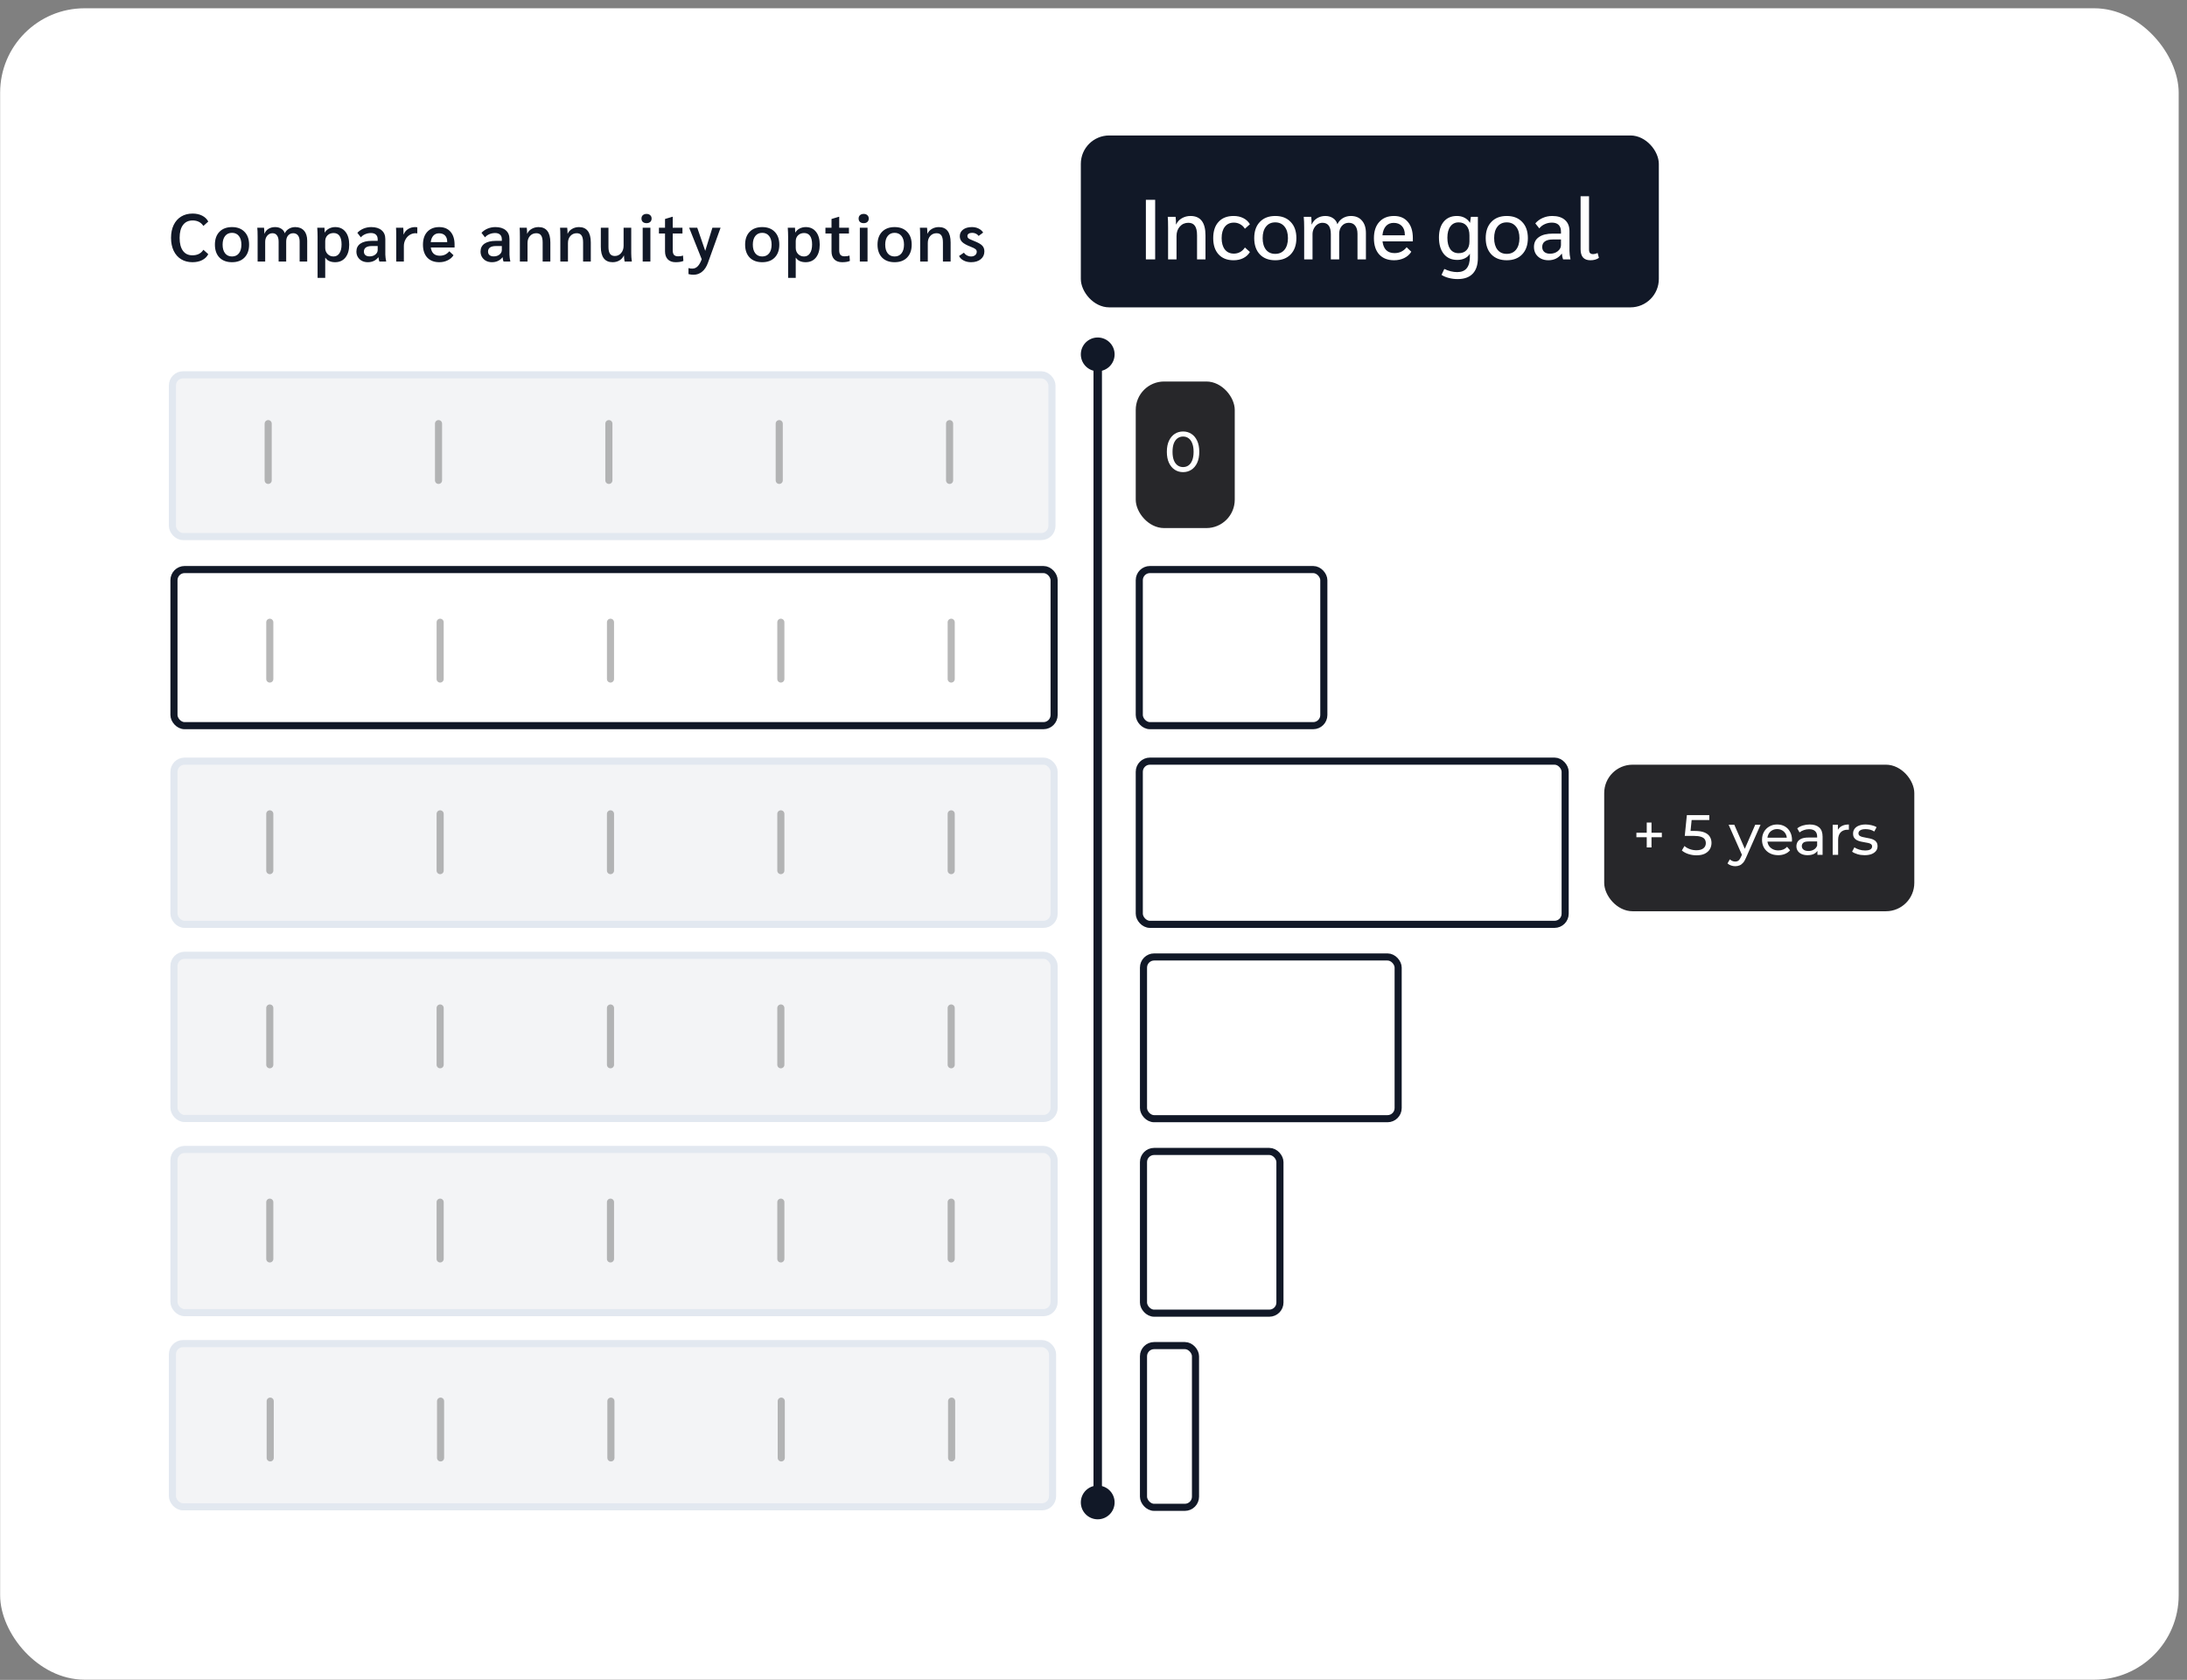 <svg width="259" height="199" viewBox="0 0 259 199" fill="none" xmlns="http://www.w3.org/2000/svg">
<rect x="0" y="0" width="259" height="199" fill="#808080" stroke="none"/>
<rect x="0.015" y="0.98" width="258" height="198" rx="10" fill="white"/>
<path d="M22.792 31.061C22.28 31.061 21.832 30.943 21.448 30.709C21.069 30.474 20.776 30.14 20.568 29.709C20.36 29.271 20.256 28.762 20.256 28.18C20.256 27.594 20.36 27.084 20.568 26.652C20.776 26.221 21.072 25.887 21.456 25.652C21.84 25.418 22.291 25.3 22.808 25.3C23.24 25.3 23.619 25.383 23.944 25.549C24.269 25.714 24.509 25.946 24.664 26.244L24.088 26.765C23.8 26.332 23.376 26.116 22.816 26.116C22.32 26.116 21.939 26.295 21.672 26.652C21.405 27.005 21.272 27.514 21.272 28.18C21.272 28.842 21.403 29.351 21.664 29.709C21.925 30.066 22.299 30.244 22.784 30.244C23.376 30.244 23.811 30.026 24.088 29.588L24.664 30.108C24.509 30.413 24.269 30.647 23.944 30.812C23.619 30.978 23.235 31.061 22.792 31.061ZM27.475 31.061C26.846 31.061 26.35 30.877 25.987 30.509C25.63 30.135 25.451 29.626 25.451 28.98C25.451 28.335 25.63 27.828 25.987 27.46C26.35 27.087 26.846 26.901 27.475 26.901C28.105 26.901 28.598 27.087 28.955 27.46C29.318 27.828 29.499 28.335 29.499 28.98C29.499 29.626 29.318 30.135 28.955 30.509C28.598 30.877 28.105 31.061 27.475 31.061ZM27.475 30.381C27.822 30.381 28.094 30.258 28.291 30.012C28.488 29.762 28.587 29.418 28.587 28.98C28.587 28.543 28.488 28.202 28.291 27.956C28.094 27.706 27.822 27.581 27.475 27.581C27.128 27.581 26.857 27.706 26.659 27.956C26.462 28.202 26.363 28.543 26.363 28.98C26.363 29.418 26.462 29.762 26.659 30.012C26.857 30.258 27.128 30.381 27.475 30.381ZM30.509 28.02C30.509 27.541 30.496 27.194 30.469 26.98L31.269 26.98C31.296 27.21 31.309 27.445 31.309 27.684L31.325 27.684C31.416 27.439 31.573 27.247 31.797 27.108C32.021 26.97 32.283 26.901 32.581 26.901C32.869 26.901 33.115 26.967 33.317 27.101C33.52 27.229 33.656 27.407 33.725 27.637C33.832 27.407 33.995 27.229 34.213 27.101C34.437 26.967 34.688 26.901 34.965 26.901C35.408 26.901 35.755 27.042 36.005 27.325C36.256 27.607 36.381 28.002 36.381 28.509L36.381 30.98L35.485 30.98L35.485 28.605C35.485 28.295 35.419 28.055 35.285 27.884C35.152 27.714 34.965 27.628 34.725 27.628C34.475 27.628 34.272 27.719 34.117 27.901C33.968 28.076 33.893 28.314 33.893 28.613L33.893 30.98L32.997 30.98L32.997 28.637C32.997 28.311 32.933 28.063 32.805 27.892C32.683 27.716 32.504 27.628 32.269 27.628C32.024 27.628 31.819 27.724 31.653 27.916C31.488 28.108 31.405 28.349 31.405 28.637L31.405 30.98L30.509 30.98L30.509 28.02ZM37.611 28.02C37.611 27.701 37.598 27.354 37.571 26.98L38.427 26.98C38.443 27.157 38.451 27.343 38.451 27.541L38.467 27.541C38.59 27.338 38.761 27.18 38.979 27.069C39.203 26.956 39.446 26.901 39.707 26.901C40.219 26.901 40.622 27.087 40.915 27.46C41.209 27.828 41.355 28.335 41.355 28.98C41.355 29.626 41.206 30.135 40.907 30.509C40.609 30.877 40.201 31.061 39.683 31.061C39.422 31.061 39.19 31.015 38.987 30.924C38.785 30.828 38.635 30.698 38.539 30.532L38.515 30.532L38.515 32.916L37.611 32.916L37.611 28.02ZM39.499 30.381C39.798 30.381 40.03 30.255 40.195 30.005C40.366 29.754 40.451 29.404 40.451 28.956C40.451 28.514 40.371 28.178 40.211 27.948C40.051 27.719 39.817 27.605 39.507 27.605C39.214 27.605 38.974 27.695 38.787 27.877C38.606 28.058 38.515 28.29 38.515 28.573L38.515 29.364C38.515 29.658 38.609 29.901 38.795 30.093C38.982 30.285 39.217 30.381 39.499 30.381ZM43.56 31.061C43.299 31.061 43.064 31.007 42.856 30.901C42.654 30.788 42.494 30.637 42.376 30.445C42.264 30.253 42.208 30.037 42.208 29.797C42.208 29.391 42.366 29.079 42.68 28.86C43 28.642 43.451 28.532 44.032 28.532L44.728 28.532L44.728 28.349C44.728 28.108 44.659 27.924 44.52 27.797C44.382 27.669 44.187 27.605 43.936 27.605C43.696 27.605 43.47 27.65 43.256 27.741C43.048 27.826 42.875 27.951 42.736 28.116L42.32 27.581C42.523 27.362 42.768 27.194 43.056 27.076C43.344 26.959 43.648 26.901 43.968 26.901C44.491 26.901 44.899 27.026 45.192 27.276C45.486 27.522 45.632 27.869 45.632 28.317L45.632 30.157C45.632 30.268 45.643 30.404 45.664 30.564C45.686 30.719 45.71 30.858 45.736 30.98L44.928 30.98C44.88 30.869 44.846 30.701 44.824 30.477L44.808 30.477C44.499 30.866 44.083 31.061 43.56 31.061ZM43.768 30.372C44.04 30.372 44.267 30.3 44.448 30.157C44.635 30.007 44.728 29.826 44.728 29.613L44.728 29.148L44.008 29.148C43.715 29.148 43.488 29.204 43.328 29.317C43.174 29.428 43.096 29.588 43.096 29.797C43.096 29.978 43.155 30.119 43.272 30.221C43.39 30.322 43.555 30.372 43.768 30.372ZM46.924 27.956C46.924 27.503 46.916 27.178 46.9 26.98L47.756 26.98C47.777 27.189 47.788 27.423 47.788 27.684L47.788 27.765L47.812 27.765C47.913 27.498 48.086 27.287 48.332 27.133C48.577 26.978 48.86 26.901 49.18 26.901C49.276 26.901 49.356 26.909 49.42 26.924L49.42 27.645C49.366 27.634 49.294 27.628 49.204 27.628C48.953 27.628 48.721 27.698 48.508 27.837C48.3 27.97 48.134 28.154 48.012 28.389C47.889 28.623 47.828 28.877 47.828 29.148L47.828 30.98L46.924 30.98L46.924 27.956ZM53.834 29.317L51.018 29.317C51.109 29.967 51.464 30.293 52.082 30.293C52.317 30.293 52.525 30.25 52.706 30.165C52.888 30.079 53.056 29.946 53.21 29.765L53.706 30.236C53.552 30.487 53.322 30.687 53.018 30.837C52.72 30.986 52.392 31.061 52.034 31.061C51.421 31.061 50.944 30.879 50.602 30.517C50.261 30.148 50.09 29.639 50.09 28.988C50.09 28.338 50.261 27.828 50.602 27.46C50.949 27.087 51.421 26.901 52.018 26.901C52.589 26.901 53.034 27.084 53.354 27.453C53.674 27.82 53.834 28.33 53.834 28.98L53.834 29.317ZM52.962 28.637C52.962 28.322 52.877 28.076 52.706 27.901C52.536 27.724 52.298 27.637 51.994 27.637C51.717 27.637 51.493 27.73 51.322 27.916C51.157 28.098 51.053 28.354 51.01 28.684L52.962 28.684L52.962 28.637ZM58.262 31.061C58.001 31.061 57.766 31.007 57.558 30.901C57.355 30.788 57.196 30.637 57.078 30.445C56.966 30.253 56.91 30.037 56.91 29.797C56.91 29.391 57.068 29.079 57.382 28.86C57.702 28.642 58.153 28.532 58.734 28.532L59.43 28.532L59.43 28.349C59.43 28.108 59.361 27.924 59.222 27.797C59.084 27.669 58.889 27.605 58.638 27.605C58.398 27.605 58.172 27.65 57.958 27.741C57.75 27.826 57.577 27.951 57.438 28.116L57.022 27.581C57.225 27.362 57.47 27.194 57.758 27.076C58.046 26.959 58.35 26.901 58.67 26.901C59.193 26.901 59.601 27.026 59.894 27.276C60.188 27.522 60.334 27.869 60.334 28.317L60.334 30.157C60.334 30.268 60.345 30.404 60.366 30.564C60.388 30.719 60.411 30.858 60.438 30.98L59.63 30.98C59.582 30.869 59.547 30.701 59.526 30.477L59.51 30.477C59.201 30.866 58.785 31.061 58.262 31.061ZM58.47 30.372C58.742 30.372 58.969 30.3 59.15 30.157C59.337 30.007 59.43 29.826 59.43 29.613L59.43 29.148L58.71 29.148C58.417 29.148 58.19 29.204 58.03 29.317C57.876 29.428 57.798 29.588 57.798 29.797C57.798 29.978 57.857 30.119 57.974 30.221C58.092 30.322 58.257 30.372 58.47 30.372ZM61.569 28.02C61.569 27.524 61.559 27.178 61.537 26.98L62.385 26.98C62.412 27.231 62.425 27.466 62.425 27.684L62.441 27.684C62.543 27.445 62.716 27.255 62.961 27.116C63.207 26.973 63.479 26.901 63.777 26.901C64.241 26.901 64.591 27.055 64.825 27.364C65.06 27.669 65.177 28.122 65.177 28.724L65.177 30.98L64.265 30.98L64.265 28.716C64.265 28.343 64.204 28.069 64.081 27.892C63.964 27.716 63.775 27.628 63.513 27.628C63.204 27.628 62.953 27.738 62.761 27.956C62.569 28.17 62.473 28.447 62.473 28.788L62.473 30.98L61.569 30.98L61.569 28.02ZM66.358 28.02C66.358 27.524 66.347 27.178 66.326 26.98L67.174 26.98C67.201 27.231 67.214 27.466 67.214 27.684L67.23 27.684C67.332 27.445 67.505 27.255 67.75 27.116C67.996 26.973 68.267 26.901 68.566 26.901C69.03 26.901 69.379 27.055 69.614 27.364C69.849 27.669 69.966 28.122 69.966 28.724L69.966 30.98L69.054 30.98L69.054 28.716C69.054 28.343 68.993 28.069 68.87 27.892C68.753 27.716 68.564 27.628 68.302 27.628C67.993 27.628 67.742 27.738 67.55 27.956C67.358 28.17 67.262 28.447 67.262 28.788L67.262 30.98L66.358 30.98L66.358 28.02ZM72.547 31.061C72.088 31.061 71.742 30.909 71.507 30.605C71.272 30.3 71.155 29.85 71.155 29.253L71.155 26.98L72.059 26.98L72.059 29.261C72.059 29.623 72.12 29.892 72.243 30.069C72.366 30.239 72.555 30.325 72.811 30.325C73.115 30.325 73.363 30.21 73.555 29.98C73.752 29.751 73.851 29.466 73.851 29.125L73.851 26.98L74.755 26.98L74.755 30.02C74.755 30.314 74.779 30.634 74.827 30.98L73.971 30.98C73.923 30.724 73.899 30.49 73.899 30.276L73.875 30.276C73.768 30.517 73.595 30.709 73.355 30.852C73.12 30.991 72.851 31.061 72.547 31.061ZM76.568 26.436C76.386 26.436 76.24 26.389 76.128 26.293C76.021 26.191 75.968 26.058 75.968 25.892C75.968 25.722 76.021 25.588 76.128 25.492C76.24 25.391 76.386 25.34 76.568 25.34C76.749 25.34 76.893 25.391 77 25.492C77.112 25.588 77.168 25.722 77.168 25.892C77.168 26.058 77.112 26.191 77 26.293C76.893 26.389 76.749 26.436 76.568 26.436ZM76.112 26.98L77.024 26.98L77.024 30.98L76.112 30.98L76.112 26.98ZM80.005 31.061C79.616 31.061 79.309 30.948 79.085 30.724C78.867 30.495 78.757 30.18 78.757 29.78L78.757 27.66L78.037 27.66L78.037 26.98L78.757 26.98L78.757 25.941L79.637 25.677L79.669 25.677L79.669 26.98L80.821 26.98L80.821 27.66L79.669 27.66L79.669 29.66C79.669 29.901 79.72 30.079 79.821 30.197C79.928 30.308 80.091 30.364 80.309 30.364C80.544 30.364 80.736 30.332 80.885 30.268L80.933 30.909C80.715 31.01 80.405 31.061 80.005 31.061ZM85.335 26.98L83.839 31.133C83.669 31.602 83.437 31.954 83.143 32.188C82.855 32.428 82.514 32.548 82.119 32.548C81.933 32.548 81.738 32.522 81.535 32.468L81.535 31.756C81.653 31.799 81.802 31.82 81.983 31.82C82.229 31.82 82.439 31.733 82.615 31.556C82.791 31.386 82.954 31.103 83.103 30.709L81.615 26.98L82.575 26.98L83.519 29.716L84.367 26.98L85.335 26.98ZM90.267 31.061C89.638 31.061 89.142 30.877 88.779 30.509C88.422 30.135 88.243 29.626 88.243 28.98C88.243 28.335 88.422 27.828 88.779 27.46C89.142 27.087 89.638 26.901 90.267 26.901C90.897 26.901 91.39 27.087 91.747 27.46C92.11 27.828 92.291 28.335 92.291 28.98C92.291 29.626 92.11 30.135 91.747 30.509C91.39 30.877 90.897 31.061 90.267 31.061ZM90.267 30.381C90.614 30.381 90.886 30.258 91.083 30.012C91.281 29.762 91.379 29.418 91.379 28.98C91.379 28.543 91.281 28.202 91.083 27.956C90.886 27.706 90.614 27.581 90.267 27.581C89.921 27.581 89.649 27.706 89.451 27.956C89.254 28.202 89.155 28.543 89.155 28.98C89.155 29.418 89.254 29.762 89.451 30.012C89.649 30.258 89.921 30.381 90.267 30.381ZM93.334 28.02C93.334 27.701 93.32 27.354 93.293 26.98L94.15 26.98C94.165 27.157 94.174 27.343 94.174 27.541L94.189 27.541C94.312 27.338 94.483 27.18 94.701 27.069C94.925 26.956 95.168 26.901 95.43 26.901C95.942 26.901 96.344 27.087 96.638 27.46C96.931 27.828 97.078 28.335 97.078 28.98C97.078 29.626 96.928 30.135 96.629 30.509C96.331 30.877 95.923 31.061 95.406 31.061C95.144 31.061 94.912 31.015 94.71 30.924C94.507 30.828 94.358 30.698 94.261 30.532L94.237 30.532L94.237 32.916L93.334 32.916L93.334 28.02ZM95.222 30.381C95.52 30.381 95.752 30.255 95.918 30.005C96.088 29.754 96.174 29.404 96.174 28.956C96.174 28.514 96.094 28.178 95.933 27.948C95.773 27.719 95.539 27.605 95.23 27.605C94.936 27.605 94.696 27.695 94.51 27.877C94.328 28.058 94.237 28.29 94.237 28.573L94.237 29.364C94.237 29.658 94.331 29.901 94.517 30.093C94.704 30.285 94.939 30.381 95.222 30.381ZM99.722 31.061C99.333 31.061 99.026 30.948 98.802 30.724C98.584 30.495 98.474 30.18 98.474 29.78L98.474 27.66L97.754 27.66L97.754 26.98L98.474 26.98L98.474 25.941L99.354 25.677L99.386 25.677L99.386 26.98L100.538 26.98L100.538 27.66L99.386 27.66L99.386 29.66C99.386 29.901 99.437 30.079 99.538 30.197C99.645 30.308 99.808 30.364 100.026 30.364C100.261 30.364 100.453 30.332 100.602 30.268L100.65 30.909C100.432 31.01 100.122 31.061 99.722 31.061ZM102.284 26.436C102.103 26.436 101.956 26.389 101.844 26.293C101.738 26.191 101.684 26.058 101.684 25.892C101.684 25.722 101.738 25.588 101.844 25.492C101.956 25.391 102.103 25.34 102.284 25.34C102.466 25.34 102.61 25.391 102.716 25.492C102.828 25.588 102.884 25.722 102.884 25.892C102.884 26.058 102.828 26.191 102.716 26.293C102.61 26.389 102.466 26.436 102.284 26.436ZM101.828 26.98L102.74 26.98L102.74 30.98L101.828 30.98L101.828 26.98ZM105.946 31.061C105.316 31.061 104.82 30.877 104.458 30.509C104.1 30.135 103.922 29.626 103.922 28.98C103.922 28.335 104.1 27.828 104.458 27.46C104.82 27.087 105.316 26.901 105.946 26.901C106.575 26.901 107.068 27.087 107.426 27.46C107.788 27.828 107.97 28.335 107.97 28.98C107.97 29.626 107.788 30.135 107.426 30.509C107.068 30.877 106.575 31.061 105.946 31.061ZM105.946 30.381C106.292 30.381 106.564 30.258 106.762 30.012C106.959 29.762 107.058 29.418 107.058 28.98C107.058 28.543 106.959 28.202 106.762 27.956C106.564 27.706 106.292 27.581 105.946 27.581C105.599 27.581 105.327 27.706 105.13 27.956C104.932 28.202 104.834 28.543 104.834 28.98C104.834 29.418 104.932 29.762 105.13 30.012C105.327 30.258 105.599 30.381 105.946 30.381ZM108.972 28.02C108.972 27.524 108.961 27.178 108.94 26.98L109.788 26.98C109.815 27.231 109.828 27.466 109.828 27.684L109.844 27.684C109.945 27.445 110.119 27.255 110.364 27.116C110.609 26.973 110.881 26.901 111.18 26.901C111.644 26.901 111.993 27.055 112.228 27.364C112.463 27.669 112.58 28.122 112.58 28.724L112.58 30.98L111.668 30.98L111.668 28.716C111.668 28.343 111.607 28.069 111.484 27.892C111.367 27.716 111.177 27.628 110.916 27.628C110.607 27.628 110.356 27.738 110.164 27.956C109.972 28.17 109.876 28.447 109.876 28.788L109.876 30.98L108.972 30.98L108.972 28.02ZM115.001 31.061C114.67 31.061 114.377 30.994 114.121 30.86C113.865 30.727 113.683 30.549 113.577 30.325L114.153 29.933C114.243 30.071 114.363 30.18 114.513 30.261C114.667 30.34 114.83 30.381 115.001 30.381C115.193 30.381 115.353 30.33 115.481 30.229C115.609 30.122 115.673 29.986 115.673 29.82C115.673 29.698 115.625 29.596 115.529 29.517C115.438 29.436 115.249 29.34 114.961 29.229C114.486 29.047 114.15 28.863 113.953 28.677C113.761 28.49 113.665 28.258 113.665 27.98C113.665 27.655 113.795 27.394 114.057 27.197C114.318 26.999 114.665 26.901 115.097 26.901C115.39 26.901 115.651 26.956 115.881 27.069C116.115 27.18 116.299 27.34 116.433 27.549L115.897 27.948C115.811 27.831 115.702 27.741 115.569 27.677C115.435 27.613 115.289 27.581 115.129 27.581C114.958 27.581 114.822 27.615 114.721 27.684C114.619 27.748 114.569 27.839 114.569 27.956C114.569 28.042 114.59 28.114 114.633 28.172C114.675 28.226 114.753 28.282 114.865 28.34C114.982 28.399 115.158 28.474 115.393 28.564C115.841 28.741 116.15 28.916 116.321 29.093C116.491 29.268 116.577 29.498 116.577 29.78C116.577 30.165 116.433 30.474 116.145 30.709C115.857 30.943 115.475 31.061 115.001 31.061Z" fill="#111827"/>
<rect x="128" y="16.048" width="68.45" height="20.362" rx="3.362" fill="#111827"/>
<path d="M135.703 23.669L136.803 23.669L136.803 30.73L135.703 30.73L135.703 23.669ZM138.333 26.977C138.333 26.352 138.32 25.921 138.293 25.686L139.221 25.686C139.255 25.935 139.271 26.231 139.271 26.574L139.302 26.574C139.436 26.271 139.655 26.032 139.957 25.857C140.267 25.676 140.61 25.585 140.986 25.585C142.17 25.585 142.762 26.352 142.762 27.885L142.762 30.73L141.763 30.73L141.763 27.875C141.763 27.37 141.679 26.997 141.511 26.755C141.343 26.513 141.084 26.392 140.734 26.392C140.324 26.392 139.988 26.54 139.725 26.836C139.463 27.132 139.332 27.508 139.332 27.966L139.332 30.73L138.333 30.73L138.333 26.977ZM146.087 30.83C145.328 30.83 144.736 30.598 144.312 30.134C143.888 29.67 143.677 29.028 143.677 28.208C143.677 27.381 143.888 26.738 144.312 26.281C144.736 25.817 145.328 25.585 146.087 25.585C146.525 25.585 146.908 25.669 147.237 25.837C147.574 26.005 147.836 26.247 148.024 26.564L147.429 27.098C147.288 26.869 147.103 26.691 146.874 26.564C146.646 26.436 146.397 26.372 146.128 26.372C145.67 26.372 145.314 26.533 145.059 26.856C144.803 27.179 144.675 27.629 144.675 28.208C144.675 28.779 144.803 29.23 145.059 29.559C145.314 29.882 145.67 30.044 146.128 30.044C146.397 30.044 146.646 29.98 146.874 29.852C147.103 29.724 147.288 29.546 147.429 29.317L148.024 29.852C147.836 30.168 147.574 30.41 147.237 30.578C146.908 30.746 146.525 30.83 146.087 30.83ZM151.025 30.83C150.252 30.83 149.643 30.598 149.199 30.134C148.756 29.664 148.534 29.021 148.534 28.208C148.534 27.394 148.756 26.755 149.199 26.291C149.643 25.82 150.252 25.585 151.025 25.585C151.799 25.585 152.407 25.82 152.851 26.291C153.302 26.755 153.527 27.394 153.527 28.208C153.527 29.021 153.302 29.664 152.851 30.134C152.407 30.598 151.799 30.83 151.025 30.83ZM151.025 30.074C151.489 30.074 151.856 29.909 152.125 29.58C152.394 29.243 152.528 28.786 152.528 28.208C152.528 27.629 152.394 27.175 152.125 26.846C151.856 26.51 151.489 26.342 151.025 26.342C150.554 26.342 150.188 26.51 149.926 26.846C149.663 27.175 149.532 27.629 149.532 28.208C149.532 28.786 149.663 29.243 149.926 29.58C150.188 29.909 150.554 30.074 151.025 30.074ZM154.449 26.977C154.449 26.466 154.433 26.036 154.399 25.686L155.287 25.686C155.313 25.935 155.327 26.231 155.327 26.574L155.357 26.574C155.485 26.271 155.69 26.032 155.972 25.857C156.262 25.676 156.588 25.585 156.951 25.585C157.307 25.585 157.613 25.672 157.869 25.847C158.124 26.015 158.296 26.254 158.383 26.564C158.525 26.261 158.736 26.022 159.019 25.847C159.308 25.672 159.631 25.585 159.987 25.585C160.545 25.585 160.979 25.767 161.288 26.13C161.604 26.486 161.762 26.98 161.762 27.613L161.762 30.73L160.764 30.73L160.764 27.703C160.764 27.286 160.673 26.964 160.491 26.735C160.317 26.506 160.064 26.392 159.735 26.392C159.399 26.392 159.123 26.516 158.908 26.765C158.699 27.007 158.595 27.323 158.595 27.713L158.595 30.73L157.607 30.73L157.607 27.744C157.607 26.843 157.277 26.392 156.618 26.392C156.403 26.392 156.204 26.453 156.023 26.574C155.848 26.695 155.707 26.859 155.599 27.068C155.492 27.276 155.438 27.502 155.438 27.744L155.438 30.73L154.449 30.73L154.449 26.977ZM167.319 28.591L163.728 28.591C163.781 29.048 163.926 29.395 164.161 29.63C164.403 29.865 164.733 29.983 165.15 29.983C165.742 29.983 166.219 29.751 166.582 29.287L167.137 29.822C166.942 30.138 166.663 30.387 166.3 30.568C165.937 30.743 165.537 30.83 165.099 30.83C164.346 30.83 163.758 30.602 163.334 30.144C162.917 29.68 162.709 29.038 162.709 28.218C162.709 27.397 162.921 26.755 163.344 26.291C163.768 25.82 164.35 25.585 165.089 25.585C165.789 25.585 166.333 25.817 166.724 26.281C167.12 26.738 167.319 27.381 167.319 28.208L167.319 28.591ZM166.37 27.804C166.37 27.367 166.253 27.024 166.017 26.775C165.782 26.526 165.459 26.402 165.049 26.402C164.666 26.402 164.36 26.53 164.131 26.785C163.902 27.041 163.765 27.404 163.718 27.875L166.37 27.875L166.37 27.804ZM175.021 25.686L175.021 30.558C175.021 31.378 174.816 32.001 174.406 32.424C174.002 32.848 173.407 33.06 172.62 33.06C172.257 33.06 171.911 33.016 171.581 32.928C171.259 32.848 170.97 32.727 170.714 32.565L171.047 31.859C171.558 32.108 172.069 32.233 172.58 32.233C173.575 32.233 174.073 31.624 174.073 30.407L174.073 30.054C173.939 30.289 173.74 30.471 173.478 30.598C173.222 30.726 172.923 30.79 172.58 30.79C171.901 30.79 171.37 30.555 170.986 30.084C170.603 29.613 170.411 28.961 170.411 28.127C170.411 27.334 170.6 26.712 170.976 26.261C171.353 25.81 171.871 25.585 172.53 25.585C172.879 25.585 173.185 25.656 173.448 25.797C173.71 25.931 173.918 26.126 174.073 26.382L174.093 26.382L174.194 25.686L175.021 25.686ZM174.023 27.885C174.023 27.394 173.908 27.014 173.68 26.745C173.458 26.476 173.145 26.342 172.742 26.342C172.325 26.342 171.998 26.503 171.763 26.826C171.528 27.142 171.41 27.586 171.41 28.157C171.41 28.742 171.524 29.196 171.753 29.519C171.988 29.835 172.318 29.993 172.742 29.993C173.145 29.993 173.458 29.872 173.68 29.63C173.908 29.388 174.023 29.048 174.023 28.611L174.023 27.885ZM178.44 30.83C177.666 30.83 177.058 30.598 176.614 30.134C176.17 29.664 175.948 29.021 175.948 28.208C175.948 27.394 176.17 26.755 176.614 26.291C177.058 25.82 177.666 25.585 178.44 25.585C179.213 25.585 179.822 25.82 180.265 26.291C180.716 26.755 180.941 27.394 180.941 28.208C180.941 29.021 180.716 29.664 180.265 30.134C179.822 30.598 179.213 30.83 178.44 30.83ZM178.44 30.074C178.904 30.074 179.27 29.909 179.539 29.58C179.808 29.243 179.943 28.786 179.943 28.208C179.943 27.629 179.808 27.175 179.539 26.846C179.27 26.51 178.904 26.342 178.44 26.342C177.969 26.342 177.602 26.51 177.34 26.846C177.078 27.175 176.947 27.629 176.947 28.208C176.947 28.786 177.078 29.243 177.34 29.58C177.602 29.909 177.969 30.074 178.44 30.074ZM183.367 30.83C183.037 30.83 182.741 30.763 182.479 30.629C182.224 30.494 182.022 30.309 181.874 30.074C181.733 29.832 181.662 29.559 181.662 29.257C181.662 28.746 181.857 28.356 182.247 28.087C182.637 27.811 183.192 27.673 183.911 27.673L184.86 27.673L184.86 27.421C184.86 27.085 184.769 26.826 184.587 26.644C184.406 26.463 184.14 26.372 183.79 26.372C183.488 26.372 183.205 26.432 182.943 26.553C182.681 26.668 182.466 26.836 182.298 27.058L181.823 26.463C182.066 26.18 182.358 25.965 182.701 25.817C183.051 25.662 183.427 25.585 183.831 25.585C184.476 25.585 184.977 25.743 185.334 26.059C185.69 26.369 185.868 26.809 185.868 27.381L185.868 29.721C185.868 30.023 185.909 30.36 185.989 30.73L185.112 30.73C185.045 30.568 184.998 30.343 184.971 30.054L184.95 30.054C184.567 30.572 184.039 30.83 183.367 30.83ZM183.558 30.054C183.922 30.054 184.228 29.956 184.476 29.761C184.732 29.559 184.86 29.317 184.86 29.035L184.86 28.369L183.871 28.369C183.474 28.369 183.168 28.446 182.953 28.601C182.745 28.749 182.64 28.968 182.64 29.257C182.64 29.506 182.721 29.701 182.883 29.842C183.051 29.983 183.276 30.054 183.558 30.054ZM188.345 30.83C187.962 30.83 187.673 30.723 187.478 30.508C187.283 30.286 187.185 29.959 187.185 29.529L187.185 23.245L188.184 23.245L188.184 29.529C188.184 29.738 188.221 29.886 188.295 29.973C188.376 30.06 188.503 30.104 188.678 30.104C188.819 30.104 188.994 30.06 189.203 29.973L189.354 30.548C189.092 30.736 188.756 30.83 188.345 30.83Z" fill="white"/>
<rect x="20.602" y="67.47" width="104.233" height="18.493" rx="1.261" fill="white" stroke="#111827" stroke-width="0.841"/>
<path opacity="0.5" d="M31.95 80.438L31.95 73.713" stroke="#737373" stroke-width="0.841" stroke-linecap="round"/>
<path opacity="0.5" d="M52.125 80.438L52.125 73.713" stroke="#737373" stroke-width="0.841" stroke-linecap="round"/>
<path opacity="0.5" d="M72.299 80.438L72.299 73.713" stroke="#737373" stroke-width="0.841" stroke-linecap="round"/>
<path opacity="0.5" d="M92.473 80.438L92.473 73.713" stroke="#737373" stroke-width="0.841" stroke-linecap="round"/>
<path opacity="0.5" d="M112.647 80.438L112.647 73.713" stroke="#737373" stroke-width="0.841" stroke-linecap="round"/>
<rect x="20.602" y="90.165" width="104.233" height="19.334" rx="1.261" fill="#F3F4F6" stroke="#E2E8F0" stroke-width="0.841"/>
<path opacity="0.5" d="M31.95 103.134L31.95 96.409" stroke="#737373" stroke-width="0.841" stroke-linecap="round"/>
<path opacity="0.5" d="M52.125 103.134L52.125 96.409" stroke="#737373" stroke-width="0.841" stroke-linecap="round"/>
<path opacity="0.5" d="M72.299 103.134L72.299 96.409" stroke="#737373" stroke-width="0.841" stroke-linecap="round"/>
<path opacity="0.5" d="M92.473 103.134L92.473 96.409" stroke="#737373" stroke-width="0.841" stroke-linecap="round"/>
<path opacity="0.5" d="M112.647 103.134L112.647 96.409" stroke="#737373" stroke-width="0.841" stroke-linecap="round"/>
<rect x="134.922" y="67.47" width="21.855" height="18.493" rx="1.261" fill="white" stroke="#111827" stroke-width="0.841"/>
<rect x="134.922" y="90.165" width="50.435" height="19.334" rx="1.261" fill="white" stroke="#111827" stroke-width="0.841"/>
<rect x="20.602" y="113.165" width="104.233" height="19.334" rx="1.261" fill="#F3F4F6" stroke="#E2E8F0" stroke-width="0.841"/>
<path opacity="0.5" d="M31.95 126.134L31.95 119.409" stroke="#737373" stroke-width="0.841" stroke-linecap="round"/>
<path opacity="0.5" d="M52.125 126.134L52.125 119.409" stroke="#737373" stroke-width="0.841" stroke-linecap="round"/>
<path opacity="0.5" d="M72.299 126.134L72.299 119.409" stroke="#737373" stroke-width="0.841" stroke-linecap="round"/>
<path opacity="0.5" d="M92.473 126.134L92.473 119.409" stroke="#737373" stroke-width="0.841" stroke-linecap="round"/>
<path opacity="0.5" d="M112.647 126.134L112.647 119.409" stroke="#737373" stroke-width="0.841" stroke-linecap="round"/>
<rect x="135.42" y="113.363" width="30.159" height="19.159" rx="1.261" fill="white" stroke="#111827" stroke-width="0.841"/>
<rect x="20.602" y="136.165" width="104.233" height="19.334" rx="1.261" fill="#F3F4F6" stroke="#E2E8F0" stroke-width="0.841"/>
<path opacity="0.5" d="M31.95 149.134L31.95 142.409" stroke="#737373" stroke-width="0.841" stroke-linecap="round"/>
<path opacity="0.5" d="M52.125 149.134L52.125 142.409" stroke="#737373" stroke-width="0.841" stroke-linecap="round"/>
<path opacity="0.5" d="M72.299 149.134L72.299 142.409" stroke="#737373" stroke-width="0.841" stroke-linecap="round"/>
<path opacity="0.5" d="M92.473 149.134L92.473 142.409" stroke="#737373" stroke-width="0.841" stroke-linecap="round"/>
<path opacity="0.5" d="M112.647 149.134L112.647 142.409" stroke="#737373" stroke-width="0.841" stroke-linecap="round"/>
<rect x="135.42" y="136.401" width="16.159" height="19.159" rx="1.261" fill="white" stroke="#111827" stroke-width="0.841"/>
<rect x="20.42" y="159.165" width="104.233" height="19.334" rx="1.261" fill="#F3F4F6" stroke="#E2E8F0" stroke-width="0.841"/>
<path opacity="0.5" d="M32 172.705L32 165.98" stroke="#737373" stroke-width="0.841" stroke-linecap="round"/>
<path opacity="0.5" d="M52.175 172.705L52.175 165.98" stroke="#737373" stroke-width="0.841" stroke-linecap="round"/>
<path opacity="0.5" d="M72.349 172.705L72.349 165.98" stroke="#737373" stroke-width="0.841" stroke-linecap="round"/>
<path opacity="0.5" d="M92.522 172.705L92.522 165.98" stroke="#737373" stroke-width="0.841" stroke-linecap="round"/>
<path opacity="0.5" d="M112.697 172.705L112.697 165.98" stroke="#737373" stroke-width="0.841" stroke-linecap="round"/>
<rect x="135.42" y="159.401" width="6.159" height="19.159" rx="1.261" fill="white" stroke="#111827" stroke-width="0.841"/>
<rect x="189.981" y="90.586" width="36.725" height="17.362" rx="3.362" fill="#27272A"/>
<path d="M195.018 100.386L195.018 97.441L195.583 97.441L195.583 100.386L195.018 100.386ZM193.794 99.182L193.794 98.651L196.807 98.651L196.807 99.182L193.794 99.182ZM200.906 101.321C200.575 101.321 200.252 101.269 199.938 101.166C199.629 101.063 199.375 100.924 199.178 100.749L199.487 100.218C199.644 100.366 199.848 100.487 200.099 100.581C200.35 100.675 200.617 100.722 200.9 100.722C201.258 100.722 201.534 100.646 201.727 100.494C201.919 100.341 202.016 100.137 202.016 99.882C202.016 99.707 201.973 99.555 201.888 99.424C201.803 99.294 201.655 99.196 201.444 99.129C201.238 99.057 200.953 99.021 200.59 99.021L199.521 99.021L199.77 96.56L202.426 96.56L202.426 97.145L200.019 97.145L200.368 96.815L200.173 98.759L199.824 98.436L200.731 98.436C201.202 98.436 201.581 98.496 201.868 98.618C202.155 98.739 202.363 98.907 202.493 99.122C202.623 99.333 202.688 99.577 202.688 99.855C202.688 100.124 202.623 100.37 202.493 100.595C202.363 100.814 202.166 100.991 201.902 101.126C201.642 101.256 201.31 101.321 200.906 101.321ZM205.498 102.612C205.327 102.612 205.162 102.583 205 102.525C204.839 102.471 204.7 102.39 204.583 102.283L204.859 101.798C204.949 101.884 205.047 101.949 205.155 101.993C205.262 102.038 205.377 102.061 205.498 102.061C205.655 102.061 205.785 102.02 205.888 101.94C205.991 101.859 206.087 101.715 206.177 101.509L206.399 101.018L206.466 100.938L207.865 97.703L208.497 97.703L206.769 101.624C206.666 101.875 206.549 102.072 206.419 102.215C206.294 102.359 206.155 102.46 206.002 102.518C205.85 102.581 205.682 102.612 205.498 102.612ZM206.345 101.381L204.718 97.703L205.39 97.703L206.775 100.877L206.345 101.381ZM210.588 101.307C210.207 101.307 209.871 101.229 209.579 101.072C209.292 100.915 209.068 100.7 208.907 100.426C208.75 100.153 208.671 99.839 208.671 99.485C208.671 99.131 208.748 98.817 208.9 98.544C209.057 98.27 209.27 98.057 209.539 97.905C209.812 97.748 210.12 97.669 210.46 97.669C210.805 97.669 211.11 97.746 211.375 97.898C211.639 98.05 211.846 98.266 211.993 98.544C212.146 98.817 212.222 99.138 212.222 99.505C212.222 99.532 212.22 99.564 212.215 99.599C212.215 99.635 212.213 99.669 212.209 99.7L209.176 99.7L209.176 99.236L211.872 99.236L211.61 99.398C211.615 99.169 211.568 98.965 211.469 98.786C211.37 98.606 211.234 98.467 211.059 98.369C210.888 98.266 210.689 98.214 210.46 98.214C210.236 98.214 210.037 98.266 209.862 98.369C209.687 98.467 209.55 98.609 209.452 98.792C209.353 98.972 209.304 99.178 209.304 99.411L209.304 99.519C209.304 99.756 209.357 99.969 209.465 100.158C209.577 100.341 209.732 100.485 209.929 100.588C210.126 100.691 210.353 100.743 210.608 100.743C210.819 100.743 211.009 100.707 211.18 100.635C211.355 100.563 211.507 100.456 211.637 100.312L211.993 100.729C211.832 100.917 211.63 101.061 211.388 101.159C211.151 101.258 210.884 101.307 210.588 101.307ZM215.233 101.267L215.233 100.514L215.199 100.373L215.199 99.088C215.199 98.815 215.118 98.604 214.957 98.456C214.8 98.304 214.562 98.228 214.244 98.228C214.033 98.228 213.827 98.263 213.625 98.335C213.424 98.402 213.253 98.494 213.114 98.611L212.845 98.127C213.029 97.979 213.249 97.867 213.504 97.79C213.764 97.71 214.036 97.669 214.318 97.669C214.807 97.669 215.183 97.788 215.448 98.026C215.712 98.263 215.844 98.626 215.844 99.115L215.844 101.267L215.233 101.267ZM214.062 101.307C213.798 101.307 213.565 101.263 213.363 101.173C213.166 101.083 213.013 100.96 212.906 100.803C212.798 100.642 212.744 100.46 212.744 100.258C212.744 100.066 212.789 99.891 212.879 99.734C212.973 99.577 213.123 99.451 213.329 99.357C213.54 99.263 213.823 99.216 214.177 99.216L215.306 99.216L215.306 99.68L214.204 99.68C213.881 99.68 213.663 99.734 213.551 99.841C213.439 99.949 213.383 100.079 213.383 100.231C213.383 100.406 213.453 100.548 213.592 100.655C213.731 100.758 213.923 100.81 214.17 100.81C214.412 100.81 214.623 100.756 214.802 100.648C214.986 100.541 215.118 100.384 215.199 100.178L215.327 100.622C215.241 100.832 215.091 101 214.876 101.126C214.661 101.247 214.39 101.307 214.062 101.307ZM217.039 101.267L217.039 97.703L217.658 97.703L217.658 98.671L217.597 98.429C217.696 98.183 217.862 97.994 218.095 97.864C218.328 97.734 218.615 97.669 218.956 97.669L218.956 98.295C218.929 98.29 218.902 98.288 218.875 98.288C218.853 98.288 218.83 98.288 218.808 98.288C218.463 98.288 218.189 98.391 217.987 98.597C217.786 98.804 217.685 99.102 217.685 99.492L217.685 101.267L217.039 101.267ZM220.813 101.307C220.517 101.307 220.235 101.267 219.966 101.186C219.701 101.106 219.493 101.007 219.34 100.891L219.609 100.379C219.762 100.483 219.95 100.57 220.174 100.642C220.398 100.713 220.627 100.749 220.86 100.749C221.16 100.749 221.376 100.707 221.506 100.622C221.64 100.536 221.707 100.418 221.707 100.265C221.707 100.153 221.667 100.066 221.586 100.003C221.506 99.94 221.398 99.893 221.263 99.862C221.133 99.83 220.988 99.803 220.826 99.781C220.665 99.754 220.504 99.723 220.342 99.687C220.181 99.646 220.033 99.593 219.898 99.525C219.764 99.454 219.656 99.357 219.576 99.236C219.495 99.111 219.455 98.945 219.455 98.739C219.455 98.523 219.515 98.335 219.636 98.174C219.757 98.012 219.928 97.889 220.147 97.804C220.371 97.714 220.636 97.669 220.941 97.669C221.174 97.669 221.409 97.698 221.647 97.757C221.889 97.811 222.086 97.889 222.239 97.992L221.963 98.503C221.801 98.396 221.633 98.322 221.459 98.281C221.284 98.241 221.109 98.221 220.934 98.221C220.652 98.221 220.441 98.268 220.302 98.362C220.163 98.452 220.093 98.568 220.093 98.712C220.093 98.833 220.134 98.927 220.214 98.994C220.3 99.057 220.407 99.106 220.537 99.142C220.672 99.178 220.82 99.209 220.981 99.236C221.142 99.259 221.304 99.29 221.465 99.33C221.627 99.366 221.772 99.418 221.902 99.485C222.037 99.552 222.144 99.646 222.225 99.767C222.31 99.888 222.353 100.05 222.353 100.252C222.353 100.467 222.29 100.653 222.165 100.81C222.039 100.967 221.862 101.09 221.633 101.18C221.405 101.265 221.131 101.307 220.813 101.307Z" fill="white"/>
<rect x="134.502" y="45.194" width="11.725" height="17.362" rx="3.362" fill="#27272A"/>
<path d="M140.11 55.929C139.743 55.929 139.413 55.835 139.122 55.646C138.835 55.458 138.606 55.185 138.436 54.826C138.27 54.467 138.187 54.032 138.187 53.521C138.187 53.01 138.27 52.575 138.436 52.217C138.606 51.858 138.835 51.585 139.122 51.396C139.413 51.208 139.743 51.114 140.11 51.114C140.473 51.114 140.801 51.208 141.092 51.396C141.384 51.585 141.612 51.858 141.778 52.217C141.944 52.575 142.027 53.01 142.027 53.521C142.027 54.032 141.944 54.467 141.778 54.826C141.612 55.185 141.384 55.458 141.092 55.646C140.801 55.835 140.473 55.929 140.11 55.929ZM140.11 55.33C140.357 55.33 140.572 55.263 140.756 55.129C140.944 54.994 141.09 54.792 141.193 54.523C141.301 54.254 141.354 53.92 141.354 53.521C141.354 53.122 141.301 52.788 141.193 52.519C141.09 52.25 140.944 52.049 140.756 51.914C140.572 51.78 140.357 51.712 140.11 51.712C139.864 51.712 139.646 51.78 139.458 51.914C139.27 52.049 139.122 52.25 139.014 52.519C138.911 52.788 138.86 53.122 138.86 53.521C138.86 53.92 138.911 54.254 139.014 54.523C139.122 54.792 139.27 54.994 139.458 55.129C139.646 55.263 139.864 55.33 140.11 55.33Z" fill="white"/>
<line x1="130" y1="42.98" x2="130" y2="176.98" stroke="#111827"/>
<circle cx="2" cy="2" r="2" transform="matrix(-1 0 0 1 132 39.98)" fill="#111827"/>
<circle cx="2" cy="2" r="2" transform="matrix(-1 0 0 1 132 175.98)" fill="#111827"/>
<rect x="20.42" y="44.401" width="104.159" height="19.159" rx="1.261" fill="#F3F4F6" stroke="#E2E8F0" stroke-width="0.841"/>
<path opacity="0.5" d="M31.76 56.908L31.76 50.183" stroke="#737373" stroke-width="0.841" stroke-linecap="round"/>
<path opacity="0.5" d="M51.934 56.908L51.934 50.183" stroke="#737373" stroke-width="0.841" stroke-linecap="round"/>
<path opacity="0.5" d="M72.108 56.908L72.108 50.183" stroke="#737373" stroke-width="0.841" stroke-linecap="round"/>
<path opacity="0.5" d="M92.282 56.908L92.282 50.183" stroke="#737373" stroke-width="0.841" stroke-linecap="round"/>
<path opacity="0.5" d="M112.457 56.908L112.457 50.183" stroke="#737373" stroke-width="0.841" stroke-linecap="round"/>
</svg>
